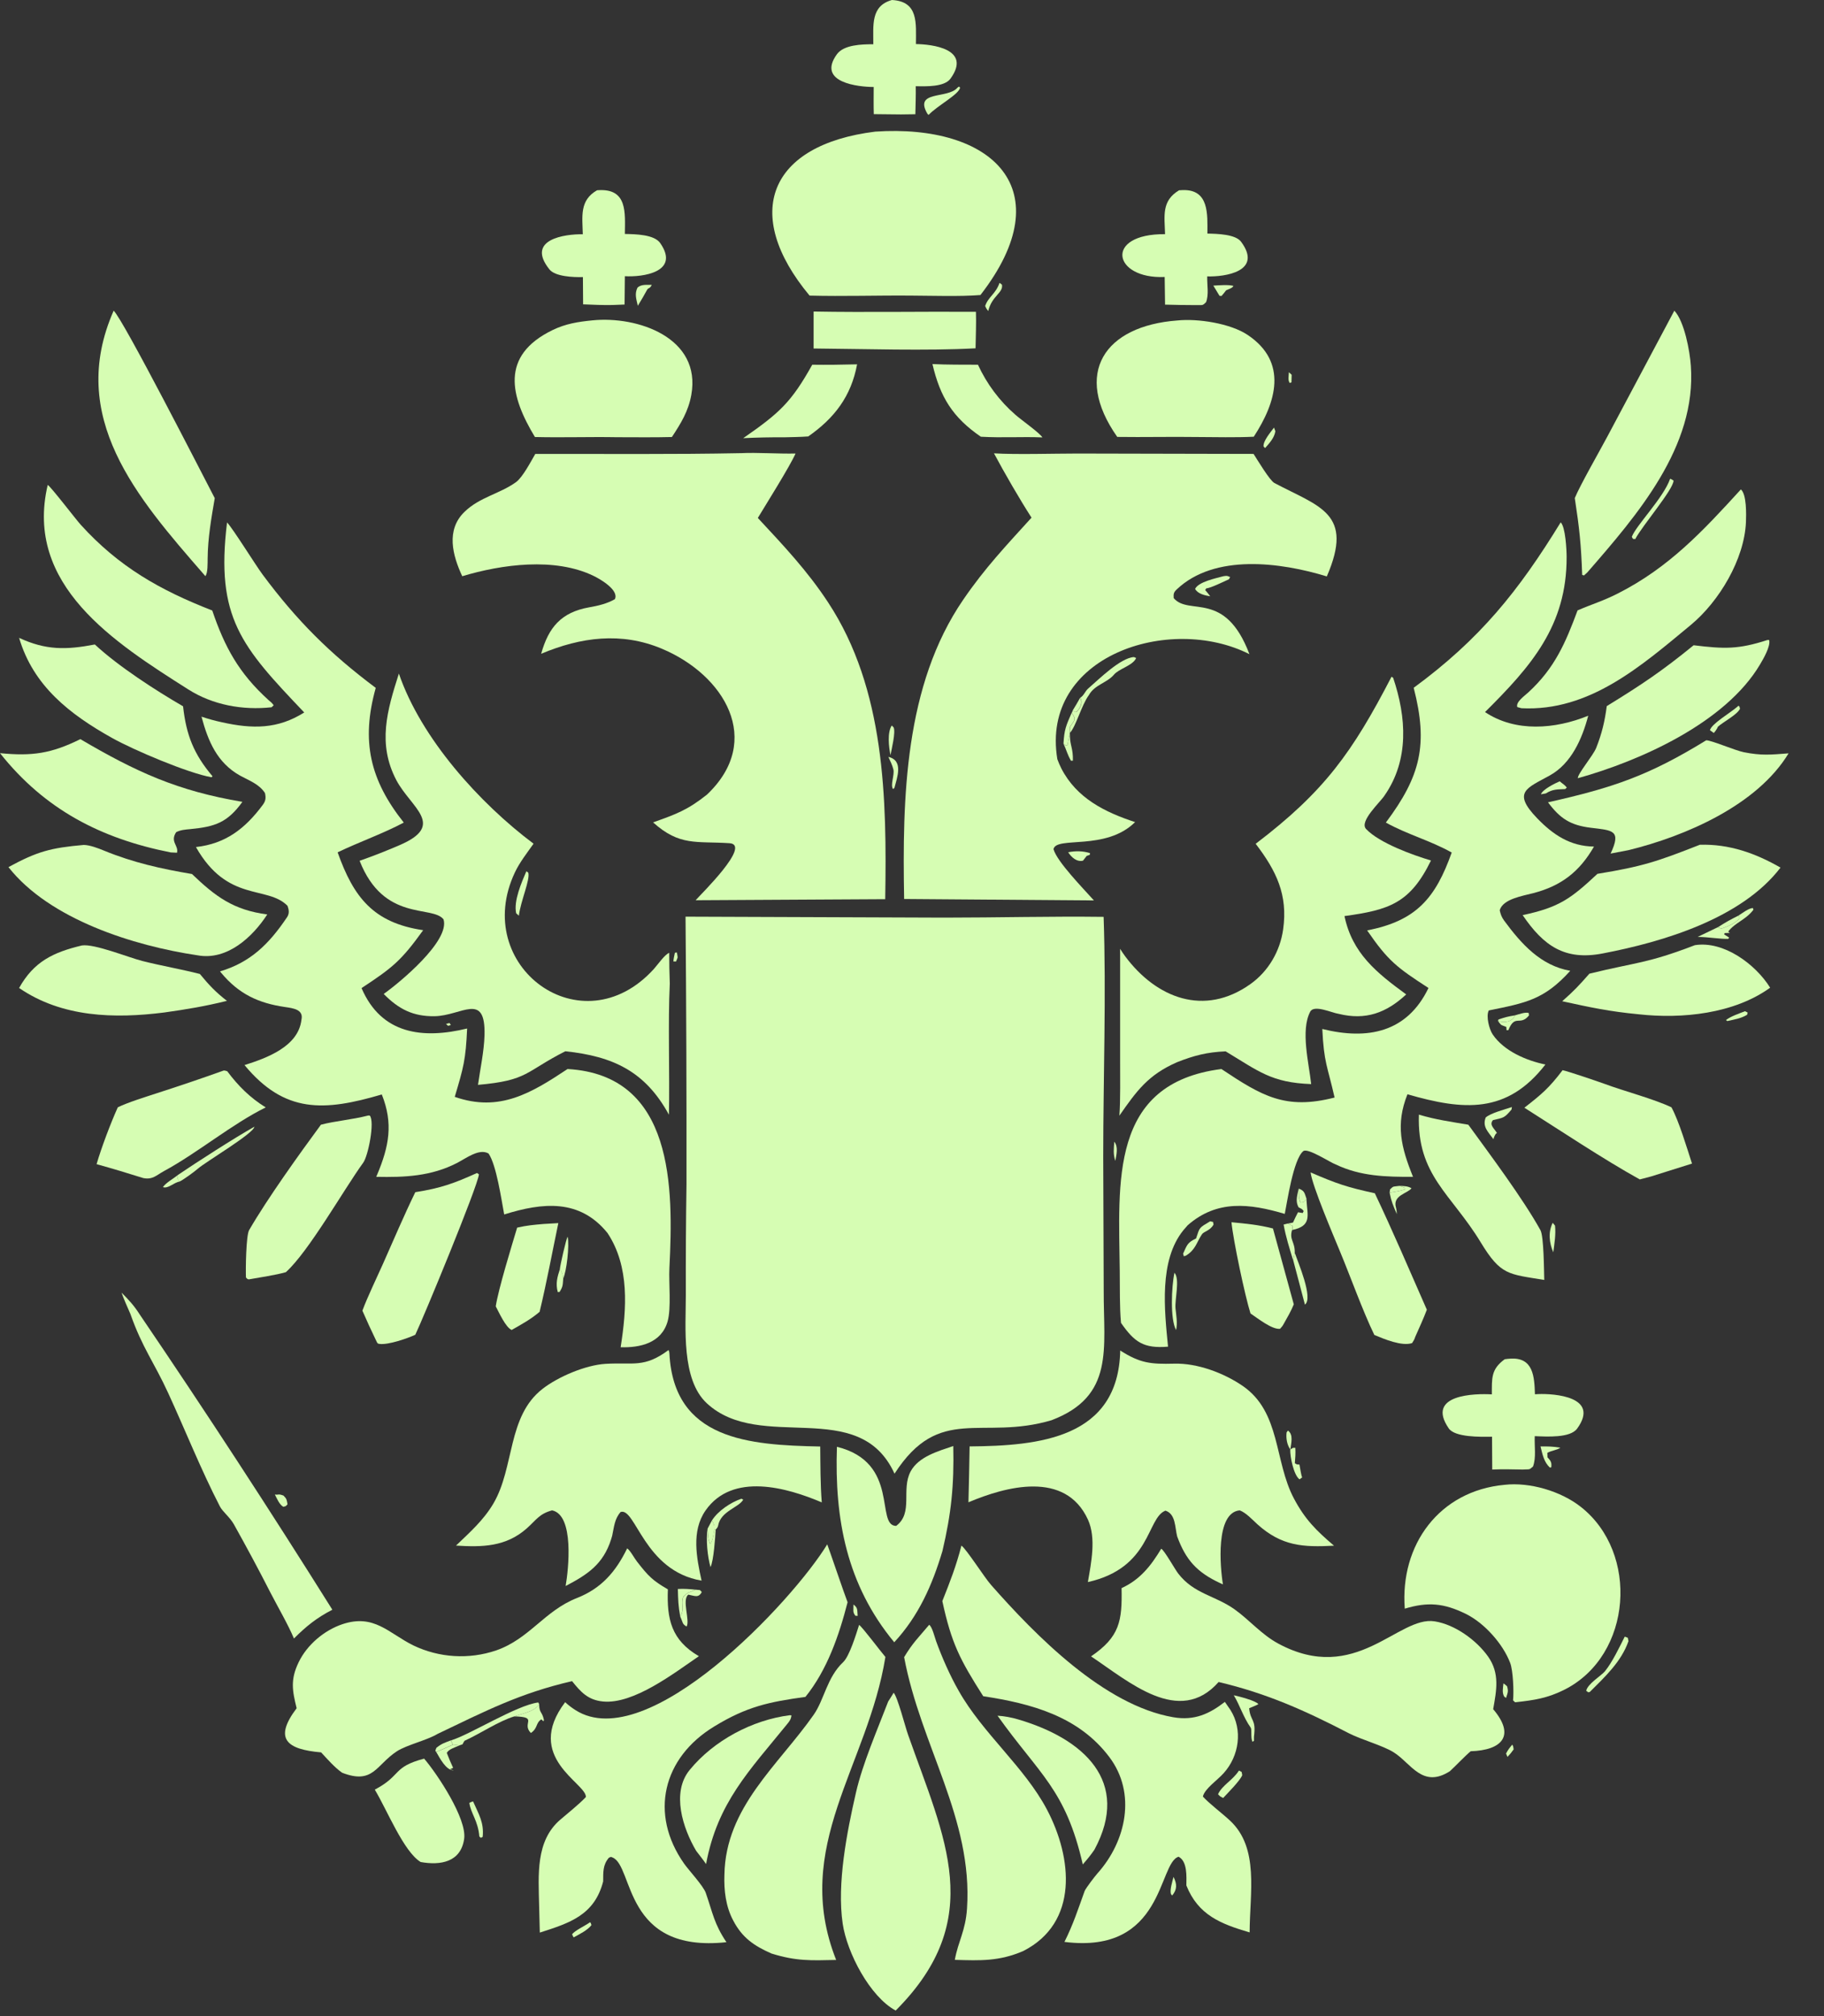 <?xml version="1.0" encoding="UTF-8"?> <svg xmlns="http://www.w3.org/2000/svg" width="19" height="21" viewBox="0 0 19 21" fill="none"><rect x="0" y="0" width="19" height="21" fill="#333333" stroke="none"/><path d="M7.141 9.548L9.836 9.558C10.389 9.558 10.943 9.543 11.496 9.55C11.524 10.348 11.492 11.241 11.492 12.046L11.497 13.448C11.495 14.046 11.611 14.543 10.954 14.793C10.224 15.01 9.788 14.621 9.318 15.35C8.947 14.538 7.924 15.138 7.362 14.616C7.095 14.368 7.144 13.827 7.144 13.49C7.143 13.104 7.145 12.718 7.151 12.332C7.152 11.404 7.149 10.476 7.141 9.548Z" fill="#D6FDB3"></path><path d="M2.365 5.442C2.423 5.5 2.66 5.883 2.735 5.984C3.093 6.466 3.438 6.809 3.914 7.165C3.759 7.72 3.854 8.125 4.206 8.568C3.999 8.679 3.742 8.77 3.517 8.878C3.684 9.348 3.89 9.612 4.408 9.689C4.179 10.007 4.09 10.079 3.766 10.292C3.973 10.774 4.403 10.825 4.866 10.713C4.851 11.04 4.829 11.116 4.737 11.425C5.204 11.588 5.535 11.385 5.912 11.135C7.024 11.198 7.015 12.375 6.973 13.208C6.965 13.359 6.994 13.626 6.954 13.765C6.889 13.991 6.666 14.039 6.465 14.033C6.528 13.633 6.56 13.193 6.328 12.843C6.039 12.486 5.654 12.524 5.252 12.65C5.222 12.491 5.171 12.134 5.089 12.015C4.992 11.959 4.856 12.064 4.762 12.113C4.49 12.253 4.216 12.264 3.919 12.258L3.928 12.237C4.053 11.94 4.098 11.702 3.977 11.4C3.376 11.577 2.965 11.599 2.547 11.094C2.777 11.021 3.108 10.902 3.14 10.622C3.164 10.515 3.056 10.502 2.967 10.489C2.694 10.449 2.488 10.355 2.304 10.133L2.292 10.118C2.608 10.024 2.801 9.835 2.99 9.554C3.017 9.514 3.009 9.475 2.995 9.435C2.782 9.219 2.371 9.405 2.041 8.823C2.349 8.789 2.554 8.631 2.737 8.384C2.769 8.341 2.771 8.309 2.76 8.26C2.697 8.165 2.599 8.133 2.501 8.079C2.261 7.945 2.167 7.719 2.099 7.465C2.169 7.488 2.239 7.508 2.311 7.523C2.628 7.594 2.893 7.596 3.169 7.421C2.515 6.735 2.244 6.434 2.365 5.442Z" fill="#D6FDB3"></path><path d="M16.257 5.441C16.307 5.487 16.319 5.728 16.319 5.802C16.321 6.518 15.949 6.94 15.469 7.417C15.787 7.63 16.201 7.595 16.544 7.455C16.481 7.695 16.368 7.953 16.144 8.077C15.905 8.21 15.748 8.249 16.012 8.523C16.176 8.693 16.355 8.815 16.604 8.818C16.454 9.079 16.264 9.227 15.972 9.303C15.862 9.332 15.656 9.363 15.622 9.481C15.632 9.526 15.641 9.551 15.668 9.589C15.847 9.832 16.049 10.058 16.357 10.112C16.084 10.414 15.895 10.446 15.508 10.525C15.477 10.585 15.513 10.722 15.549 10.775C15.666 10.948 15.901 11.048 16.098 11.088C15.698 11.604 15.248 11.568 14.661 11.398C14.535 11.713 14.595 11.951 14.719 12.258C14.438 12.259 14.172 12.253 13.914 12.129C13.863 12.113 13.62 11.951 13.575 11.991C13.471 12.079 13.408 12.522 13.383 12.644C13.015 12.535 12.677 12.495 12.372 12.762C12.357 12.779 12.342 12.797 12.327 12.814C12.071 13.129 12.13 13.648 12.167 14.027C11.912 14.048 11.817 13.98 11.677 13.779C11.662 13.617 11.666 13.409 11.664 13.242C11.655 12.315 11.552 11.285 12.723 11.135C13.144 11.415 13.389 11.564 13.902 11.432C13.827 11.102 13.791 11.073 13.774 10.718C14.246 10.835 14.657 10.755 14.88 10.291C14.552 10.078 14.46 10.01 14.241 9.691C14.753 9.592 14.953 9.355 15.122 8.88C14.895 8.753 14.666 8.695 14.436 8.568C14.797 8.085 14.879 7.758 14.726 7.164C15.415 6.658 15.816 6.16 16.257 5.441Z" fill="#D6FDB3"></path><path d="M7.724 4.72C7.883 4.712 8.109 4.728 8.287 4.724C8.226 4.861 7.984 5.246 7.894 5.395C8.16 5.681 8.409 5.944 8.625 6.273C9.221 7.177 9.238 8.321 9.221 9.366L7.246 9.377C7.298 9.317 7.831 8.799 7.6 8.783C7.253 8.76 7.081 8.816 6.803 8.566C7.045 8.48 7.163 8.437 7.365 8.276C7.959 7.712 7.544 7.029 6.894 6.757C6.473 6.58 6.05 6.636 5.637 6.81C5.714 6.535 5.845 6.378 6.137 6.326C6.229 6.31 6.324 6.288 6.405 6.241C6.45 6.147 6.255 6.033 6.182 5.998C5.778 5.803 5.227 5.878 4.815 6.002C4.714 5.785 4.643 5.52 4.839 5.331C4.998 5.177 5.204 5.145 5.375 5.022C5.445 4.971 5.53 4.807 5.576 4.728C6.285 4.727 7.016 4.734 7.724 4.72Z" fill="#D6FDB3"></path><path d="M10.354 4.722C10.587 4.736 10.975 4.724 11.225 4.724L13.058 4.728C13.096 4.787 13.227 5.006 13.275 5.031C13.746 5.281 14.107 5.344 13.821 6.004C13.341 5.857 12.652 5.764 12.257 6.14C12.223 6.172 12.224 6.189 12.226 6.23C12.386 6.419 12.76 6.14 13.015 6.814C12.182 6.392 10.835 6.832 11.014 7.908C11.026 7.941 11.04 7.973 11.056 8.005C11.215 8.314 11.509 8.46 11.824 8.563C11.518 8.867 11.001 8.706 10.974 8.845C11.01 8.976 11.292 9.263 11.395 9.379L9.418 9.364C9.399 8.312 9.422 7.138 10.034 6.246C10.258 5.918 10.479 5.685 10.745 5.392C10.622 5.201 10.46 4.921 10.354 4.722Z" fill="#D6FDB3"></path><path d="M14.495 7.049L14.512 7.06C14.651 7.471 14.68 7.915 14.423 8.285C14.382 8.352 14.155 8.555 14.23 8.635C14.368 8.781 14.715 8.906 14.906 8.963C14.688 9.41 14.468 9.478 14.005 9.542C14.086 9.93 14.339 10.132 14.648 10.358C14.44 10.551 14.225 10.63 13.943 10.56C13.876 10.551 13.688 10.461 13.648 10.538C13.545 10.733 13.636 11.081 13.658 11.292C13.245 11.277 13.114 11.16 12.767 10.951C12.575 10.959 12.438 10.994 12.261 11.064C11.959 11.196 11.84 11.363 11.66 11.621C11.673 11.46 11.667 11.207 11.668 11.04L11.668 9.883C11.685 9.91 11.702 9.937 11.722 9.963C12.045 10.395 12.544 10.594 13.027 10.249C13.213 10.116 13.334 9.908 13.366 9.681C13.417 9.32 13.295 9.071 13.08 8.789C13.799 8.242 14.088 7.834 14.495 7.049Z" fill="#D6FDB3"></path><path d="M4.155 7.016C4.386 7.692 4.996 8.367 5.558 8.788C5.492 8.881 5.412 8.984 5.364 9.086C4.902 10.062 6.06 10.921 6.811 10.093C6.85 10.05 6.925 9.941 6.971 9.925C6.971 10.032 6.973 10.139 6.977 10.245C6.957 10.647 6.977 11.19 6.968 11.611C6.721 11.159 6.387 11.003 5.889 10.95C5.467 11.164 5.504 11.254 4.979 11.3C5.002 11.135 5.042 10.954 5.047 10.783C5.059 10.323 4.809 10.581 4.526 10.585C4.305 10.588 4.154 10.513 3.997 10.353C4.162 10.236 4.69 9.8 4.62 9.576C4.501 9.425 3.998 9.607 3.746 8.966C3.889 8.916 4.023 8.863 4.158 8.805C4.651 8.595 4.283 8.417 4.129 8.127C3.93 7.748 4.032 7.401 4.155 7.016Z" fill="#D6FDB3"></path><path d="M8.617 16.086C8.622 16.093 8.801 16.62 8.829 16.689C8.74 17.035 8.617 17.393 8.39 17.675C8.012 17.727 7.78 17.775 7.44 17.983C6.904 18.308 6.761 18.894 7.127 19.413C7.177 19.483 7.328 19.646 7.352 19.717C7.426 19.93 7.438 20.037 7.567 20.23C6.492 20.346 6.603 19.439 6.381 19.348C6.359 19.339 6.367 19.341 6.343 19.35C6.278 19.425 6.284 19.502 6.283 19.597C6.192 19.948 5.936 20.03 5.623 20.13L5.616 19.851C5.609 19.529 5.578 19.177 5.835 18.955C5.923 18.879 6.025 18.8 6.103 18.718C6.109 18.573 5.451 18.306 5.887 17.73C5.92 17.761 5.957 17.789 5.995 17.813C6.748 18.291 8.258 16.676 8.617 16.086Z" fill="#D6FDB3"></path><path d="M10.015 16.099C10.069 16.139 10.252 16.427 10.322 16.507C10.786 17.034 11.5 17.763 12.222 17.887C12.443 17.925 12.599 17.851 12.759 17.727C12.779 17.755 12.798 17.783 12.817 17.811C12.948 18.018 12.908 18.291 12.746 18.47C12.68 18.544 12.549 18.631 12.53 18.713C12.592 18.783 12.732 18.888 12.813 18.964C13.119 19.249 13.018 19.718 13.017 20.128C12.717 20.04 12.481 19.948 12.358 19.639C12.359 19.548 12.37 19.388 12.277 19.34C12.063 19.401 12.129 20.359 11.088 20.227C11.18 20.043 11.229 19.889 11.298 19.698C11.31 19.667 11.407 19.541 11.433 19.512C11.731 19.179 11.84 18.678 11.555 18.301C11.234 17.875 10.741 17.744 10.242 17.668C9.999 17.287 9.911 17.117 9.816 16.677C9.897 16.474 9.96 16.312 10.015 16.099Z" fill="#D6FDB3"></path><path d="M11.669 14.067C11.877 14.2 11.987 14.21 12.23 14.204C12.472 14.197 12.748 14.301 12.945 14.436C13.342 14.709 13.272 15.219 13.478 15.608C13.593 15.825 13.711 15.943 13.896 16.1C13.575 16.117 13.353 16.106 13.099 15.878C13.044 15.828 12.981 15.758 12.914 15.732C12.658 15.755 12.71 16.33 12.739 16.503C12.729 16.499 12.72 16.494 12.71 16.49C12.467 16.377 12.352 16.248 12.262 16.003C12.238 15.908 12.248 15.77 12.14 15.735C11.943 15.811 11.994 16.331 11.332 16.479C11.367 16.277 11.42 16.021 11.333 15.829C11.097 15.313 10.476 15.484 10.088 15.648C10.093 15.454 10.097 15.26 10.1 15.066C10.822 15.06 11.65 14.983 11.669 14.067Z" fill="#D6FDB3"></path><path d="M6.964 14.062C6.971 14.079 6.972 14.079 6.973 14.098C7.019 14.998 7.799 15.052 8.544 15.067C8.546 15.257 8.545 15.46 8.56 15.649C8.203 15.497 7.63 15.33 7.349 15.734C7.2 15.949 7.256 16.225 7.308 16.464C6.709 16.363 6.621 15.699 6.465 15.749C6.402 15.819 6.397 15.902 6.377 15.996C6.373 16.009 6.37 16.021 6.366 16.033C6.284 16.293 6.12 16.401 5.892 16.52C5.922 16.348 5.984 15.781 5.751 15.732C5.617 15.768 5.587 15.831 5.487 15.92C5.269 16.113 5.022 16.116 4.75 16.099C4.894 15.961 5.037 15.835 5.14 15.66C5.361 15.283 5.283 14.753 5.651 14.467C5.815 14.339 6.1 14.219 6.306 14.206C6.597 14.188 6.709 14.252 6.964 14.062Z" fill="#D6FDB3"></path><path d="M12.096 16.132C12.125 16.142 12.242 16.351 12.273 16.39C12.437 16.603 12.656 16.618 12.86 16.763C13.018 16.876 13.139 17.024 13.314 17.119C14.124 17.557 14.564 16.828 14.944 16.888C15.155 16.921 15.379 17.083 15.501 17.255C15.625 17.431 15.588 17.608 15.554 17.803C15.79 18.081 15.644 18.231 15.32 18.241C15.265 18.286 15.165 18.392 15.103 18.449C14.816 18.633 14.697 18.364 14.517 18.252C14.406 18.182 14.182 18.121 14.051 18.054C13.596 17.818 13.195 17.638 12.694 17.52C12.284 17.985 11.759 17.515 11.365 17.253C11.664 17.049 11.69 16.885 11.683 16.542C11.876 16.454 11.99 16.308 12.096 16.132Z" fill="#D6FDB3"></path><path d="M6.533 16.128C6.565 16.149 6.606 16.228 6.635 16.265C6.753 16.417 6.797 16.462 6.957 16.555C6.945 16.865 6.993 17.084 7.28 17.251C7.021 17.428 6.601 17.753 6.282 17.723C6.124 17.708 6.049 17.623 5.959 17.511C5.417 17.636 5.061 17.82 4.559 18.06C4.448 18.127 4.237 18.175 4.135 18.241C3.916 18.384 3.889 18.591 3.564 18.465C3.485 18.41 3.411 18.324 3.345 18.253C2.989 18.222 2.847 18.115 3.09 17.793C3.045 17.61 3.023 17.496 3.111 17.314C3.198 17.133 3.376 16.982 3.566 16.918C3.897 16.807 4.047 17.011 4.306 17.139C4.575 17.268 4.885 17.287 5.168 17.191C5.516 17.07 5.67 16.779 6.01 16.645C6.264 16.545 6.414 16.372 6.533 16.128Z" fill="#D6FDB3"></path><path d="M9.117 1.371C10.334 1.289 11.069 1.97 10.213 3.073C10.001 3.09 9.707 3.08 9.491 3.079C9.137 3.076 8.787 3.088 8.433 3.079C7.72 2.222 8.013 1.508 9.117 1.371Z" fill="#D6FDB3"></path><path d="M15.672 15.466C15.935 15.436 16.259 15.532 16.466 15.695C17.076 16.173 17.003 17.238 16.302 17.597C16.12 17.689 15.984 17.709 15.784 17.731C15.782 17.73 15.781 17.73 15.78 17.729C15.774 17.723 15.767 17.717 15.761 17.711C15.77 17.624 15.762 17.403 15.731 17.321C15.655 17.121 15.461 16.905 15.27 16.811C15.039 16.697 14.872 16.684 14.633 16.756C14.582 16.091 14.992 15.529 15.672 15.466Z" fill="#D6FDB3"></path><path d="M8.949 16.925C8.985 16.95 9.175 17.204 9.223 17.259C9.04 18.395 8.243 19.236 8.71 20.415C8.442 20.421 8.294 20.428 8.036 20.348C7.855 20.268 7.731 20.184 7.637 20.003C7.56 19.858 7.54 19.69 7.546 19.527C7.558 18.824 8.106 18.389 8.476 17.861C8.586 17.704 8.614 17.472 8.783 17.313C8.848 17.252 8.918 17.023 8.949 16.925Z" fill="#D6FDB3"></path><path d="M9.679 16.924C9.711 16.946 9.735 17.05 9.752 17.097C9.813 17.265 9.897 17.456 9.986 17.611C10.236 18.055 10.671 18.404 10.906 18.849C11.171 19.352 11.239 20.028 10.657 20.323C10.407 20.43 10.213 20.422 9.946 20.414C9.981 20.22 10.058 20.112 10.073 19.879C10.135 18.943 9.592 18.189 9.418 17.261C9.508 17.111 9.569 17.055 9.679 16.924Z" fill="#D6FDB3"></path><path d="M9.309 17.632C9.35 17.675 9.43 17.989 9.459 18.069C9.84 19.151 10.282 19.988 9.33 20.942C9.062 20.798 8.823 20.341 8.778 20.037C8.717 19.62 8.821 19.087 8.916 18.673C8.985 18.371 9.141 18.012 9.252 17.723C9.253 17.721 9.302 17.645 9.309 17.632Z" fill="#D6FDB3"></path><path d="M6.17 3.337C6.642 3.289 7.309 3.517 7.201 4.114C7.17 4.285 7.093 4.409 6.999 4.552C6.813 4.557 6.614 4.554 6.427 4.554C6.142 4.549 5.861 4.559 5.572 4.552C5.318 4.131 5.204 3.706 5.756 3.438C5.892 3.372 6.02 3.352 6.17 3.337Z" fill="#D6FDB3"></path><path d="M12.265 3.338C12.476 3.316 12.817 3.368 12.997 3.489C13.419 3.772 13.294 4.191 13.06 4.549C12.874 4.558 12.658 4.553 12.47 4.552C12.194 4.548 11.916 4.555 11.638 4.551C11.172 3.888 11.505 3.394 12.265 3.338Z" fill="#D6FDB3"></path><path d="M18.134 5.098C18.195 5.148 18.19 5.36 18.187 5.437C18.171 5.825 17.908 6.265 17.612 6.51C17.096 6.937 16.557 7.413 15.848 7.377L15.805 7.365C15.788 7.313 15.875 7.253 15.92 7.212C16.196 6.958 16.307 6.697 16.433 6.358C16.58 6.294 16.699 6.26 16.852 6.182C17.385 5.912 17.739 5.531 18.134 5.098Z" fill="#D6FDB3"></path><path d="M0.497 5.051C0.528 5.067 0.788 5.407 0.84 5.465C1.237 5.903 1.664 6.146 2.211 6.359C2.34 6.74 2.489 7.013 2.797 7.292C2.828 7.32 2.823 7.31 2.851 7.346L2.829 7.367C2.53 7.4 2.217 7.344 1.961 7.181C1.192 6.693 0.251 6.096 0.497 5.051Z" fill="#D6FDB3"></path><path d="M17.707 8.799C18.013 8.79 18.286 8.887 18.547 9.037C18.143 9.566 17.328 9.81 16.696 9.931C16.301 10.008 16.079 9.853 15.861 9.532C16.244 9.451 16.364 9.359 16.64 9.102C17.11 9.025 17.259 8.975 17.707 8.799Z" fill="#D6FDB3"></path><path d="M0.872 8.801C0.933 8.801 1.026 8.836 1.083 8.86C1.388 8.985 1.676 9.049 2 9.104C2.245 9.339 2.432 9.479 2.784 9.525C2.63 9.762 2.366 10.006 2.06 9.951C1.392 9.852 0.516 9.576 0.088 9.032C0.389 8.868 0.531 8.831 0.872 8.801Z" fill="#D6FDB3"></path><path d="M9.93 15.062C9.939 15.47 9.91 15.761 9.817 16.156C9.711 16.51 9.569 16.832 9.315 17.106C8.819 16.507 8.692 15.82 8.718 15.07C9.379 15.233 9.115 15.892 9.335 15.894C9.517 15.758 9.384 15.516 9.486 15.326C9.57 15.171 9.775 15.115 9.93 15.062Z" fill="#D6FDB3"></path><path d="M1.184 3.236C1.286 3.332 2.106 4.938 2.237 5.189C2.201 5.399 2.165 5.604 2.163 5.817C2.162 5.866 2.166 5.969 2.139 6.001L2.121 5.98C1.429 5.185 0.695 4.345 1.184 3.236Z" fill="#D6FDB3"></path><path d="M17.441 3.236C17.546 3.347 17.603 3.66 17.613 3.81C17.674 4.654 17.053 5.366 16.535 5.962L16.5 5.994L16.481 5.988C16.47 5.67 16.452 5.503 16.404 5.188C16.459 5.054 16.667 4.691 16.744 4.546L17.441 3.236Z" fill="#D6FDB3"></path><path d="M0.837 7.699C1.417 8.04 1.85 8.239 2.525 8.352C2.369 8.568 2.241 8.611 1.983 8.636C1.93 8.641 1.882 8.644 1.835 8.668C1.769 8.769 1.862 8.805 1.844 8.882L1.779 8.879C1.051 8.735 0.466 8.432 0 7.845C0.335 7.878 0.534 7.849 0.837 7.699Z" fill="#D6FDB3"></path><path d="M17.773 7.711C17.826 7.71 18.068 7.815 18.164 7.835C18.349 7.872 18.447 7.861 18.631 7.847C18.304 8.387 17.559 8.709 16.965 8.855L16.777 8.891C16.893 8.645 16.797 8.65 16.571 8.622C16.358 8.596 16.251 8.526 16.125 8.357C16.807 8.204 17.176 8.078 17.773 7.711Z" fill="#D6FDB3"></path><path d="M1.266 13.464C1.346 13.545 1.395 13.597 1.457 13.694C2.144 14.705 2.812 15.73 3.462 16.767C3.302 16.849 3.187 16.941 3.062 17.067C3.003 16.925 2.889 16.729 2.815 16.585C2.695 16.349 2.565 16.108 2.436 15.877C2.393 15.801 2.32 15.748 2.29 15.69C2.092 15.306 1.93 14.897 1.751 14.508C1.607 14.194 1.481 14.036 1.359 13.688C1.331 13.623 1.288 13.529 1.266 13.464Z" fill="#D6FDB3"></path><path d="M18.412 6.666L18.429 6.667C18.445 6.732 18.367 6.865 18.333 6.922C17.973 7.529 17.088 7.924 16.436 8.106C16.43 8.064 16.595 7.871 16.627 7.79C16.686 7.642 16.717 7.511 16.737 7.355C17.103 7.13 17.311 6.991 17.642 6.721C17.963 6.76 18.107 6.765 18.412 6.666Z" fill="#D6FDB3"></path><path d="M0.199 6.644C0.478 6.774 0.69 6.77 0.988 6.713C1.232 6.94 1.619 7.19 1.907 7.357C1.94 7.658 2.02 7.857 2.214 8.086L2.203 8.096C1.962 8.054 1.395 7.814 1.168 7.687C0.726 7.44 0.347 7.145 0.199 6.644Z" fill="#D6FDB3"></path><path d="M3.837 11.619L3.852 11.62C3.906 11.684 3.835 12.04 3.784 12.11C3.579 12.393 3.218 13.034 2.978 13.251C2.875 13.281 2.704 13.306 2.593 13.326C2.573 13.323 2.582 13.325 2.562 13.307C2.558 13.221 2.563 12.868 2.595 12.813C2.786 12.483 3.12 12.018 3.343 11.715C3.49 11.676 3.666 11.663 3.837 11.619Z" fill="#D6FDB3"></path><path d="M14.78 11.61C14.946 11.661 15.124 11.686 15.295 11.715C15.517 12.021 15.861 12.48 16.046 12.813C16.082 12.878 16.083 13.236 16.086 13.332C15.712 13.27 15.634 13.286 15.424 12.94C15.117 12.434 14.759 12.243 14.78 11.61Z" fill="#D6FDB3"></path><path d="M16.277 11.147C16.335 11.159 16.64 11.263 16.718 11.291C16.913 11.364 17.232 11.448 17.411 11.534C17.488 11.674 17.573 11.96 17.625 12.12L17.199 12.254L17.081 12.285C16.709 12.079 16.246 11.771 15.879 11.538C16.06 11.397 16.137 11.332 16.277 11.147Z" fill="#D6FDB3"></path><path d="M2.329 11.151C2.34 11.149 2.353 11.154 2.367 11.158C2.481 11.311 2.606 11.435 2.768 11.535C2.421 11.705 2.056 12.01 1.71 12.197C1.629 12.241 1.591 12.29 1.493 12.271C1.331 12.22 1.169 12.171 1.006 12.126C1.057 11.952 1.152 11.7 1.227 11.534C1.33 11.483 1.513 11.427 1.625 11.39C1.861 11.314 2.095 11.235 2.329 11.151Z" fill="#D6FDB3"></path><path d="M17.655 9.845C17.954 9.797 18.287 10.043 18.439 10.288C18.063 10.56 17.52 10.615 17.071 10.565C16.76 10.535 16.576 10.495 16.273 10.429C16.399 10.318 16.445 10.268 16.556 10.142C17.048 10.021 17.153 10.038 17.655 9.845Z" fill="#D6FDB3"></path><path d="M0.853 9.848C0.983 9.828 1.334 9.972 1.484 10.01C1.681 10.06 1.887 10.095 2.082 10.145C2.177 10.26 2.246 10.334 2.364 10.425C2.138 10.481 1.941 10.514 1.712 10.546C1.193 10.612 0.646 10.598 0.199 10.291C0.353 10.015 0.556 9.919 0.853 9.848Z" fill="#D6FDB3"></path><path d="M13.652 12.212C13.928 12.331 14.032 12.366 14.321 12.429C14.508 12.823 14.687 13.241 14.863 13.642C14.829 13.733 14.782 13.834 14.742 13.925C14.732 13.956 14.727 13.961 14.709 13.99C14.601 14.025 14.419 13.948 14.316 13.905C14.194 13.653 14.065 13.291 13.956 13.03C13.891 12.872 13.67 12.355 13.652 12.212Z" fill="#D6FDB3"></path><path d="M4.969 12.218L4.989 12.232C4.974 12.364 4.41 13.727 4.326 13.903C4.249 13.939 4.042 14.012 3.951 13.998C3.927 13.995 3.929 13.983 3.913 13.953C3.865 13.854 3.819 13.753 3.775 13.652C3.827 13.511 3.925 13.309 3.989 13.165C4.098 12.92 4.209 12.658 4.326 12.418C4.596 12.375 4.726 12.327 4.969 12.218Z" fill="#D6FDB3"></path><path d="M15.674 14.158C15.693 14.155 15.712 14.153 15.731 14.152C15.974 14.135 15.983 14.342 15.989 14.523C16 14.522 16.01 14.521 16.021 14.521C16.191 14.514 16.669 14.548 16.429 14.88C16.357 14.98 16.114 14.964 15.987 14.959C15.982 15.068 16.004 15.18 15.969 15.275C15.926 15.314 15.936 15.302 15.862 15.307C15.753 15.305 15.653 15.302 15.544 15.307L15.542 14.965C15.42 14.967 15.155 14.972 15.091 14.878C14.846 14.521 15.373 14.514 15.54 14.524C15.541 14.358 15.529 14.263 15.674 14.158Z" fill="#D6FDB3"></path><path d="M12.282 1.982C12.295 1.982 12.308 1.981 12.321 1.98C12.596 1.972 12.578 2.233 12.577 2.433C12.678 2.435 12.869 2.439 12.928 2.518C13.157 2.828 12.759 2.885 12.575 2.879C12.573 2.972 12.594 3.067 12.563 3.148C12.521 3.188 12.532 3.175 12.455 3.178C12.349 3.178 12.242 3.176 12.136 3.173L12.132 2.885C11.592 2.909 11.497 2.434 12.136 2.439C12.131 2.248 12.097 2.093 12.282 1.982Z" fill="#D6FDB3"></path><path d="M6.219 1.982L6.232 1.981C6.538 1.962 6.511 2.216 6.509 2.437C6.621 2.439 6.816 2.442 6.878 2.533C7.088 2.837 6.689 2.888 6.509 2.877L6.506 3.172L6.377 3.177C6.275 3.179 6.175 3.174 6.074 3.17L6.072 2.886C5.972 2.889 5.784 2.881 5.724 2.807C5.472 2.493 5.885 2.437 6.071 2.44C6.066 2.252 6.036 2.087 6.219 1.982Z" fill="#D6FDB3"></path><path d="M9.291 0C9.571 0.015 9.541 0.244 9.541 0.459C9.705 0.461 10.126 0.508 9.901 0.819C9.838 0.907 9.646 0.9 9.539 0.898C9.541 0.992 9.537 1.095 9.535 1.19L9.385 1.192L9.102 1.189C9.099 1.097 9.101 0.999 9.101 0.906C8.945 0.906 8.505 0.861 8.717 0.566C8.79 0.465 8.977 0.461 9.097 0.461C9.098 0.264 9.068 0.062 9.291 0Z" fill="#D6FDB3"></path><path d="M8.475 3.245C9.029 3.255 9.609 3.244 10.166 3.248C10.17 3.37 10.164 3.505 10.162 3.628C9.66 3.656 8.987 3.634 8.475 3.63L8.475 3.245Z" fill="#D6FDB3"></path><path d="M8.226 17.866L8.244 17.867C8.241 17.906 8.224 17.929 8.199 17.959C7.807 18.442 7.473 18.777 7.355 19.416C7.324 19.371 7.285 19.322 7.252 19.279C7.113 19.044 6.991 18.671 7.184 18.436C7.435 18.129 7.835 17.916 8.226 17.866Z" fill="#D6FDB3"></path><path d="M10.391 17.871C10.457 17.874 10.541 17.89 10.604 17.909C11.287 18.109 11.784 18.556 11.4 19.267C11.359 19.327 11.326 19.366 11.279 19.42C11.1 18.637 10.829 18.486 10.391 17.871Z" fill="#D6FDB3"></path><path d="M4.418 18.318C4.555 18.478 4.865 18.944 4.835 19.154C4.8 19.397 4.588 19.432 4.382 19.395C4.205 19.288 4.03 18.849 3.904 18.641L3.915 18.635C4.184 18.49 4.087 18.406 4.418 18.318Z" fill="#D6FDB3"></path><path d="M12.828 12.731C12.984 12.746 13.108 12.757 13.26 12.796L13.477 13.586C13.449 13.656 13.41 13.722 13.373 13.788C13.357 13.817 13.356 13.815 13.334 13.841C13.251 13.851 13.1 13.731 13.026 13.681C12.969 13.501 12.845 12.915 12.828 12.731Z" fill="#D6FDB3"></path><path d="M5.662 12.749L5.816 12.74C5.752 13.046 5.694 13.361 5.621 13.664C5.528 13.743 5.435 13.793 5.33 13.853C5.268 13.827 5.199 13.673 5.164 13.607C5.192 13.425 5.33 12.977 5.387 12.787C5.488 12.764 5.558 12.758 5.662 12.749Z" fill="#D6FDB3"></path><path d="M9.713 3.792C9.867 3.8 10.032 3.798 10.187 3.799C10.279 3.999 10.412 4.177 10.578 4.321C10.632 4.369 10.837 4.515 10.858 4.556C10.645 4.547 10.442 4.562 10.217 4.549C9.924 4.348 9.793 4.136 9.713 3.792Z" fill="#D6FDB3"></path><path d="M8.461 3.799C8.616 3.801 8.772 3.799 8.928 3.795C8.866 4.129 8.691 4.356 8.419 4.546C8.34 4.552 8.249 4.553 8.169 4.555C8.027 4.554 7.884 4.557 7.742 4.564C8.118 4.303 8.242 4.192 8.461 3.799Z" fill="#D6FDB3"></path><path d="M4.697 18.128C4.884 18.075 5.381 17.761 5.607 17.733L5.617 17.752C5.566 17.828 5.452 17.846 5.358 17.878C5.194 17.927 5.003 18.058 4.839 18.132C4.83 18.146 4.825 18.154 4.818 18.169L4.785 18.18L4.718 18.172L4.697 18.128Z" fill="#D6FDB3"></path><path d="M11.254 7.267C11.291 7.244 11.303 7.2 11.335 7.172C11.445 7.077 11.671 6.852 11.812 6.844L11.835 6.854C11.802 6.932 11.656 6.965 11.604 7.027C11.532 7.113 11.403 7.131 11.342 7.241C11.266 7.344 11.21 7.562 11.145 7.634L11.145 7.572C11.198 7.494 11.213 7.498 11.164 7.425L11.176 7.4C11.193 7.415 11.182 7.408 11.211 7.418C11.256 7.374 11.281 7.324 11.254 7.267Z" fill="#D6FDB3"></path><path d="M1.854 12.238C2.047 12.107 2.448 11.849 2.65 11.736C2.642 11.807 2.14 12.103 2.06 12.174C2.03 12.201 1.904 12.294 1.868 12.308C1.844 12.266 1.849 12.289 1.854 12.238Z" fill="#D6FDB3"></path><path d="M12.852 17.658C12.904 17.669 13.079 17.714 13.108 17.75C13.104 17.756 13.025 17.788 13.012 17.793C13.025 17.934 13.087 17.9 13.062 18.09L13.062 18.132L13.047 18.143C13.025 18.098 13.043 18.017 13.028 17.995C12.952 17.888 12.918 17.769 12.852 17.658Z" fill="#D6FDB3"></path><path d="M16.924 17.048C16.933 17.049 16.948 17.056 16.957 17.06L16.963 17.095C16.888 17.31 16.716 17.468 16.56 17.624L16.544 17.627L16.523 17.611C16.538 17.538 16.68 17.455 16.719 17.407C16.795 17.313 16.869 17.158 16.924 17.048Z" fill="#D6FDB3"></path><path d="M9.988 0.902L10.001 0.912C9.991 0.983 9.764 1.1 9.673 1.197C9.669 1.194 9.665 1.19 9.661 1.186C9.516 0.939 9.872 1.033 9.973 0.914C9.978 0.91 9.983 0.906 9.988 0.902Z" fill="#D6FDB3"></path><path d="M18.112 9.535C18.154 9.508 18.214 9.461 18.259 9.458L18.265 9.476C18.184 9.583 18.07 9.611 18.002 9.704L18.019 9.717L17.965 9.719L17.96 9.733L18.012 9.766L18.003 9.779C17.924 9.783 17.789 9.759 17.684 9.759L17.894 9.658L17.931 9.673C18.005 9.646 18.065 9.624 18.12 9.567L18.112 9.535Z" fill="#D6FDB3"></path><path d="M13.41 12.745C13.433 12.743 13.446 12.739 13.469 12.734C13.486 12.696 13.502 12.663 13.521 12.627L13.57 12.635L13.58 12.615C13.561 12.588 13.556 12.592 13.527 12.576C13.494 12.516 13.51 12.463 13.525 12.395L13.528 12.381C13.529 12.427 13.524 12.49 13.547 12.526C13.593 12.519 13.571 12.528 13.609 12.488L13.61 12.509C13.618 12.657 13.669 12.769 13.46 12.812C13.466 12.789 13.464 12.791 13.463 12.767L13.41 12.745Z" fill="#D6FDB3"></path><path d="M5.357 17.878C5.452 17.846 5.565 17.828 5.616 17.752C5.618 17.849 5.647 17.823 5.666 17.916L5.661 17.929L5.639 17.909C5.578 17.947 5.605 18 5.53 18.051C5.428 17.949 5.616 17.884 5.357 17.878Z" fill="#D6FDB3"></path><path d="M17.397 4.987C17.416 4.993 17.415 4.995 17.433 5.006C17.43 5.101 17.107 5.475 17.034 5.615L17.01 5.613L16.998 5.592C17.041 5.474 17.328 5.186 17.397 4.987Z" fill="#D6FDB3"></path><path d="M15.749 11.531L15.745 11.557C15.669 11.647 15.664 11.641 15.552 11.667C15.507 11.719 15.571 11.757 15.595 11.806C15.588 11.792 15.563 11.834 15.557 11.866C15.501 11.789 15.439 11.736 15.476 11.64C15.527 11.594 15.675 11.556 15.749 11.531Z" fill="#D6FDB3"></path><path d="M12.743 6.002C12.781 5.997 12.779 5.995 12.814 6.011L12.801 6.034C12.753 6.055 12.609 6.127 12.566 6.128L12.554 6.146C12.569 6.164 12.581 6.177 12.595 6.196L12.606 6.211C12.55 6.202 12.476 6.185 12.449 6.134C12.484 6.06 12.664 6.024 12.743 6.002Z" fill="#D6FDB3"></path><path d="M12.606 12.721L12.636 12.728L12.641 12.755C12.606 12.82 12.539 12.826 12.519 12.858C12.464 12.942 12.453 13.02 12.351 13.08L12.331 13.085L12.324 13.058C12.366 12.967 12.367 12.944 12.459 12.9C12.499 12.778 12.489 12.792 12.606 12.721Z" fill="#D6FDB3"></path><path d="M7.416 15.837C7.48 15.736 7.613 15.648 7.723 15.611L7.742 15.62C7.699 15.702 7.506 15.739 7.48 15.893C7.477 15.908 7.466 15.921 7.455 15.932L7.441 15.934C7.441 15.882 7.44 15.884 7.416 15.837Z" fill="#D6FDB3"></path><path d="M13.487 13.049C13.52 13.147 13.683 13.522 13.593 13.589C13.592 13.588 13.484 13.172 13.471 13.127L13.487 13.049Z" fill="#D6FDB3"></path><path d="M5.483 9.075L5.503 9.09C5.524 9.164 5.422 9.389 5.405 9.538L5.377 9.513C5.348 9.386 5.433 9.191 5.483 9.075Z" fill="#D6FDB3"></path><path d="M7.246 16.558C7.299 16.566 7.283 16.552 7.31 16.583C7.276 16.647 7.238 16.623 7.17 16.61C7.1 16.663 7.19 16.88 7.152 16.942C7.104 16.915 7.116 16.902 7.086 16.839C7.135 16.757 7.091 16.712 7.116 16.636C7.167 16.577 7.179 16.592 7.246 16.558Z" fill="#D6FDB3"></path><path d="M12.906 18.442L12.934 18.457L12.94 18.491C12.913 18.553 12.791 18.674 12.741 18.728C12.707 18.709 12.713 18.716 12.688 18.689C12.73 18.595 12.841 18.544 12.906 18.442Z" fill="#D6FDB3"></path><path d="M4.543 18.247C4.568 18.243 4.69 18.185 4.719 18.172L4.786 18.18C4.736 18.203 4.676 18.219 4.654 18.258C4.676 18.314 4.694 18.359 4.72 18.414L4.688 18.429L4.727 18.441C4.644 18.441 4.58 18.309 4.543 18.247Z" fill="#D6FDB3"></path><path d="M5.832 13.217C5.836 13.177 5.896 12.908 5.913 12.881C5.933 12.974 5.902 13.245 5.866 13.318C5.862 13.269 5.854 13.26 5.832 13.217Z" fill="#D6FDB3"></path><path d="M12.234 13.257C12.293 13.325 12.236 13.533 12.245 13.63C12.253 13.707 12.267 13.778 12.251 13.854C12.188 13.742 12.203 13.4 12.234 13.257Z" fill="#D6FDB3"></path><path d="M13.47 13.127C13.432 13.002 13.394 12.884 13.371 12.755L13.41 12.745L13.463 12.767C13.463 12.791 13.465 12.789 13.459 12.812C13.428 12.915 13.49 12.932 13.487 13.049L13.47 13.127Z" fill="#D6FDB3"></path><path d="M4.913 18.768L4.928 18.764C4.988 18.9 5.043 18.984 5.028 19.133L5.009 19.143L4.993 19.129C4.98 18.965 4.904 18.889 4.889 18.779L4.913 18.768Z" fill="#D6FDB3"></path><path d="M15.781 10.576C15.822 10.565 15.886 10.54 15.924 10.551L15.927 10.577C15.831 10.693 15.783 10.557 15.712 10.73L15.693 10.73L15.691 10.697C15.626 10.67 15.645 10.687 15.604 10.635C15.671 10.655 15.752 10.647 15.781 10.576Z" fill="#D6FDB3"></path><path d="M7.44 15.934L7.455 15.932C7.451 16.008 7.434 16.259 7.401 16.323C7.369 16.209 7.353 16.04 7.37 15.922C7.374 15.982 7.372 16.029 7.397 16.083C7.427 16.051 7.431 15.982 7.44 15.934Z" fill="#D6FDB3"></path><path d="M14.579 12.352C14.626 12.355 14.663 12.353 14.703 12.377C14.666 12.43 14.504 12.45 14.541 12.577C14.547 12.598 14.55 12.624 14.55 12.646C14.512 12.556 14.494 12.518 14.475 12.423C14.532 12.414 14.579 12.407 14.636 12.389L14.638 12.375L14.579 12.352Z" fill="#D6FDB3"></path><path d="M18.109 7.351C18.125 7.364 18.117 7.355 18.125 7.383C18.093 7.447 17.95 7.519 17.892 7.572C17.901 7.564 17.874 7.613 17.852 7.635L17.812 7.606C17.828 7.539 18.022 7.427 18.098 7.361L18.109 7.351Z" fill="#D6FDB3"></path><path d="M13.44 15.098C13.475 15.079 13.459 15.08 13.493 15.081C13.496 15.143 13.493 15.18 13.488 15.241C13.515 15.257 13.504 15.253 13.536 15.255C13.543 15.291 13.552 15.359 13.564 15.389L13.537 15.409C13.476 15.367 13.437 15.171 13.44 15.098Z" fill="#D6FDB3"></path><path d="M16.047 15.066C16.131 15.066 16.17 15.066 16.254 15.079C16.215 15.107 16.17 15.105 16.118 15.133L16.12 15.18C16.155 15.216 16.165 15.236 16.159 15.284L16.144 15.286C16.082 15.228 16.067 15.147 16.047 15.066Z" fill="#D6FDB3"></path><path d="M6.789 2.967C6.769 3.011 6.755 2.994 6.741 3.018C6.709 3.076 6.679 3.129 6.644 3.185C6.627 3.111 6.609 3.06 6.641 2.995C6.683 2.96 6.731 2.968 6.789 2.967Z" fill="#D6FDB3"></path><path d="M7.061 16.551C7.129 16.547 7.178 16.552 7.245 16.558C7.179 16.592 7.166 16.577 7.115 16.636C7.091 16.712 7.134 16.757 7.086 16.839C7.065 16.727 7.064 16.666 7.061 16.551Z" fill="#D6FDB3"></path><path d="M11.163 7.425C11.212 7.498 11.197 7.494 11.144 7.572L11.144 7.634L11.144 7.646C11.132 7.691 11.127 7.715 11.12 7.761L11.101 7.765L11.078 7.746C11.086 7.599 11.104 7.56 11.163 7.425Z" fill="#D6FDB3"></path><path d="M16.247 8.138C16.277 8.165 16.292 8.168 16.321 8.203L16.304 8.219C16.222 8.223 16.175 8.219 16.103 8.264C16.082 8.269 16.072 8.27 16.051 8.273C16.072 8.221 16.195 8.161 16.247 8.138Z" fill="#D6FDB3"></path><path d="M9.254 7.884C9.415 7.921 9.344 8.1 9.317 8.207L9.303 8.219C9.271 8.179 9.32 8.073 9.306 8.014C9.295 7.97 9.273 7.925 9.254 7.884Z" fill="#D6FDB3"></path><path d="M11.127 8.877C11.206 8.862 11.277 8.863 11.354 8.886L11.352 8.904L11.32 8.915L11.281 8.965C11.216 8.981 11.159 8.928 11.127 8.877Z" fill="#D6FDB3"></path><path d="M11.078 7.746L11.101 7.765L11.12 7.761C11.127 7.715 11.132 7.691 11.144 7.646L11.145 7.664C11.146 7.765 11.179 7.795 11.176 7.923L11.156 7.924C11.117 7.856 11.109 7.812 11.078 7.746Z" fill="#D6FDB3"></path><path d="M10.412 2.946L10.437 2.965C10.453 3.051 10.332 3.08 10.294 3.24C10.273 3.213 10.277 3.218 10.262 3.188C10.294 3.091 10.371 3.064 10.412 2.946Z" fill="#D6FDB3"></path><path d="M16.174 12.737L16.198 12.766C16.208 12.857 16.192 12.953 16.18 13.044C16.138 12.947 16.125 12.834 16.174 12.737Z" fill="#D6FDB3"></path><path d="M12.639 2.975C12.696 2.972 12.797 2.963 12.848 2.978C12.84 3 12.802 3.01 12.772 3.024C12.758 3.044 12.74 3.064 12.724 3.083L12.703 3.081L12.639 2.975Z" fill="#D6FDB3"></path><path d="M5.833 13.217C5.855 13.26 5.863 13.269 5.867 13.318C5.861 13.388 5.865 13.399 5.829 13.457L5.81 13.458C5.786 13.37 5.805 13.302 5.833 13.217Z" fill="#D6FDB3"></path><path d="M7.416 15.837C7.44 15.884 7.442 15.882 7.441 15.934C7.432 15.982 7.427 16.051 7.398 16.083C7.372 16.029 7.375 15.982 7.371 15.922L7.416 15.837Z" fill="#D6FDB3"></path><path d="M1.869 12.308C1.813 12.316 1.75 12.385 1.697 12.365C1.728 12.32 1.803 12.279 1.855 12.238C1.85 12.289 1.845 12.266 1.869 12.308Z" fill="#D6FDB3"></path><path d="M13.271 4.454L13.285 4.492C13.274 4.562 13.223 4.616 13.178 4.667L13.162 4.65C13.156 4.595 13.234 4.503 13.271 4.454Z" fill="#D6FDB3"></path><path d="M6.147 20.022C6.156 20.031 6.156 20.038 6.161 20.052C6.12 20.106 6.036 20.147 5.975 20.18L5.959 20.148C5.987 20.109 6.09 20.062 6.147 20.022Z" fill="#D6FDB3"></path><path d="M9.289 7.557L9.309 7.577C9.331 7.629 9.288 7.8 9.276 7.866C9.258 7.781 9.241 7.63 9.289 7.557Z" fill="#D6FDB3"></path><path d="M18.113 9.535L18.12 9.567C18.065 9.624 18.005 9.646 17.931 9.673L17.895 9.658C17.976 9.606 18.026 9.578 18.113 9.535Z" fill="#D6FDB3"></path><path d="M2.863 15.567C2.905 15.574 2.893 15.556 2.953 15.578C2.988 15.613 2.986 15.621 2.995 15.669C2.97 15.695 2.984 15.685 2.951 15.695C2.909 15.67 2.887 15.613 2.863 15.567Z" fill="#D6FDB3"></path><path d="M18.177 10.533L18.205 10.547L18.199 10.57C18.134 10.609 18.073 10.617 18 10.634C17.988 10.636 17.995 10.636 17.979 10.625C18.028 10.586 18.116 10.557 18.177 10.533Z" fill="#D6FDB3"></path><path d="M4.696 18.128L4.717 18.172C4.688 18.185 4.566 18.243 4.541 18.247L4.535 18.234L4.546 18.205C4.603 18.16 4.629 18.154 4.696 18.128Z" fill="#D6FDB3"></path><path d="M13.529 12.381C13.591 12.404 13.588 12.427 13.61 12.488C13.572 12.528 13.594 12.519 13.548 12.526C13.525 12.49 13.53 12.427 13.529 12.381Z" fill="#D6FDB3"></path><path d="M13.441 15.098C13.405 15.048 13.395 14.979 13.402 14.92L13.416 14.901C13.475 14.942 13.45 15.031 13.441 15.098Z" fill="#D6FDB3"></path><path d="M12.224 19.55C12.262 19.625 12.262 19.682 12.21 19.744L12.197 19.728C12.184 19.683 12.212 19.6 12.224 19.55Z" fill="#D6FDB3"></path><path d="M14.475 12.423L14.48 12.388C14.519 12.35 14.512 12.362 14.579 12.352L14.638 12.375L14.636 12.389C14.579 12.407 14.532 12.414 14.475 12.423Z" fill="#D6FDB3"></path><path d="M15.604 10.635L15.609 10.619C15.68 10.595 15.707 10.588 15.781 10.576C15.752 10.647 15.671 10.655 15.604 10.635Z" fill="#D6FDB3"></path><path d="M11.252 7.267C11.279 7.324 11.255 7.374 11.209 7.418C11.18 7.408 11.191 7.415 11.174 7.4C11.203 7.354 11.226 7.313 11.252 7.267Z" fill="#D6FDB3"></path><path d="M15.661 17.534C15.673 17.541 15.688 17.555 15.699 17.565C15.714 17.619 15.706 17.629 15.688 17.686L15.669 17.672C15.645 17.632 15.656 17.582 15.661 17.534Z" fill="#D6FDB3"></path><path d="M15.753 18.172C15.766 18.197 15.762 18.193 15.767 18.222C15.744 18.255 15.73 18.271 15.703 18.3L15.688 18.265C15.71 18.223 15.722 18.209 15.753 18.172Z" fill="#D6FDB3"></path><path d="M11.607 11.892C11.651 11.945 11.629 12.029 11.618 12.092C11.594 12.018 11.602 11.97 11.607 11.892Z" fill="#D6FDB3"></path><path d="M7.03 9.924L7.051 9.921C7.06 9.983 7.065 9.96 7.042 10.015L7.014 10.014C7.017 9.984 7.024 9.953 7.03 9.924Z" fill="#D6FDB3"></path><path d="M8.89 16.713C8.939 16.746 8.928 16.776 8.934 16.831L8.91 16.83C8.88 16.788 8.891 16.777 8.89 16.713Z" fill="#D6FDB3"></path><path d="M13.426 3.877L13.455 3.904L13.453 3.983L13.435 3.989C13.414 3.962 13.424 3.92 13.426 3.877Z" fill="#D6FDB3"></path><path d="M4.646 10.665L4.683 10.656L4.696 10.677L4.667 10.685L4.646 10.665Z" fill="#D6FDB3"></path></svg> 